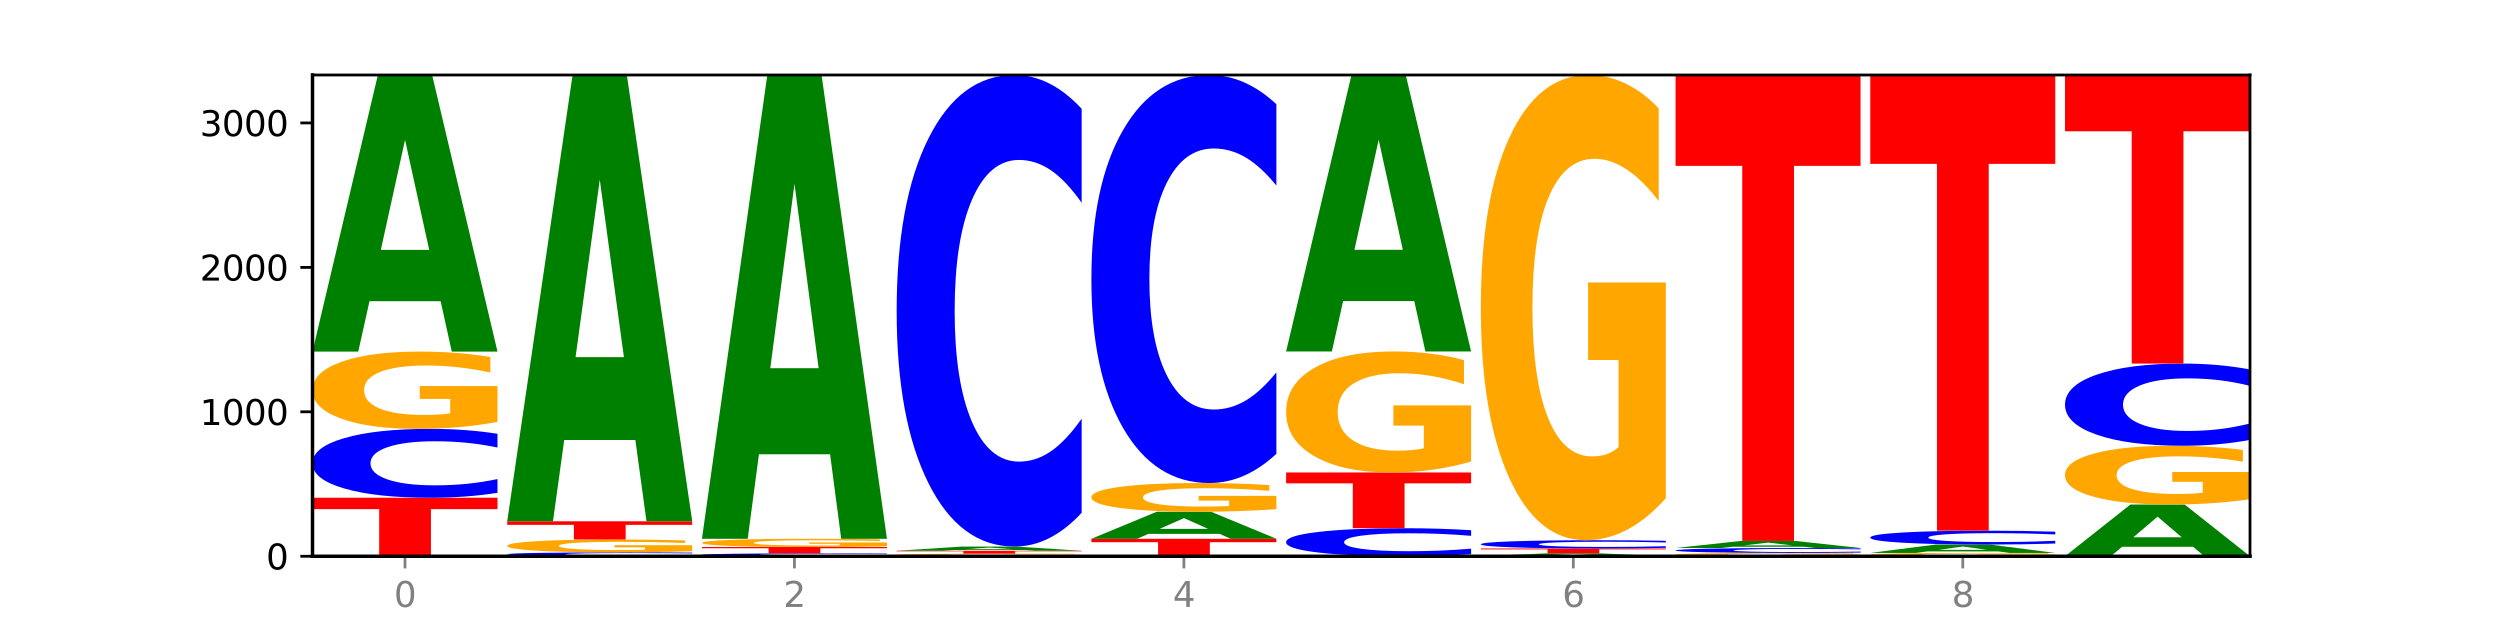 <?xml version="1.0" encoding="utf-8" standalone="no"?>
<!DOCTYPE svg PUBLIC "-//W3C//DTD SVG 1.1//EN"
  "http://www.w3.org/Graphics/SVG/1.1/DTD/svg11.dtd">
<svg xmlns:xlink="http://www.w3.org/1999/xlink" width="720pt" height="180pt" viewBox="0 0 720 180" xmlns="http://www.w3.org/2000/svg" version="1.1">
 <defs>
  <style type="text/css">*{stroke-linejoin: round; stroke-linecap: butt}</style>
 </defs>
 <g id="figure_1">
  <g id="patch_1">
   <path d="M 0 180 
L 720 180 
L 720 0 
L 0 0 
z
" style="fill: #ffffff"/>
  </g>
  <g id="axes_1">
   <g id="patch_2">
    <path d="M 90 160.2 
L 648 160.2 
L 648 21.6 
L 90 21.6 
z
" style="fill: #ffffff"/>
   </g>
   <g id="line2d_1">
    <path d="M 90 160.2 
L 648 160.2 
" clip-path="url(#pfd9b8cd932)" style="fill: none; stroke: #000000; stroke-width: 0.5; stroke-linecap: square"/>
   </g>
   <g id="patch_3">
    <path d="M 90 143.353 
L 143.276 143.353 
L 143.276 146.639 
L 124.109 146.639 
L 124.109 160.2 
L 109.204 160.2 
L 109.204 146.639 
L 90 146.639 
L 90 143.353 
z
" clip-path="url(#pfd9b8cd932)" style="fill: #ff0000"/>
   </g>
   <g id="patch_4">
    <path d="M 143.276 141.931 
Q 138.82 142.636 134.001 142.993 
Q 129.182 143.353 123.934 143.353 
Q 108.282 143.353 99.141 140.681 
Q 90 138.009 90 133.439 
Q 90 128.852 99.141 126.184 
Q 108.282 123.512 123.934 123.512 
Q 129.182 123.512 134.001 123.872 
Q 138.82 124.229 143.276 124.934 
L 143.276 128.889 
Q 138.78 127.955 134.417 127.52 
Q 130.055 127.086 125.236 127.086 
Q 116.591 127.086 111.638 128.779 
Q 106.698 130.467 106.698 133.439 
Q 106.698 136.398 111.638 138.091 
Q 116.591 139.779 125.236 139.779 
Q 130.055 139.779 134.417 139.345 
Q 138.78 138.906 143.276 137.972 
L 143.276 141.931 
z
" clip-path="url(#pfd9b8cd932)" style="fill: #0000ff"/>
   </g>
   <g id="patch_5">
    <path d="M 143.276 121.498 
Q 137.903 122.505 132.124 123.011 
Q 126.345 123.512 120.184 123.512 
Q 106.262 123.512 98.131 120.515 
Q 90 117.517 90 112.392 
Q 90 107.206 98.274 104.232 
Q 106.561 101.258 120.972 101.258 
Q 126.525 101.258 131.611 101.662 
Q 136.709 102.062 141.223 102.853 
L 141.223 107.289 
Q 136.566 106.273 131.957 105.772 
Q 127.348 105.266 122.716 105.266 
Q 114.143 105.266 109.498 107.114 
Q 104.853 108.958 104.853 112.392 
Q 104.853 115.793 109.331 117.651 
Q 113.808 119.503 122.047 119.503 
Q 124.292 119.503 126.214 119.397 
Q 128.136 119.287 129.665 119.057 
L 129.665 114.892 
L 120.889 114.892 
L 120.889 111.183 
L 143.276 111.183 
L 143.276 121.498 
z
" clip-path="url(#pfd9b8cd932)" style="fill: #ffa600"/>
   </g>
   <g id="patch_6">
    <path d="M 126.905 86.746 
L 106.415 86.746 
L 103.18 101.258 
L 90 101.258 
L 108.823 21.6 
L 124.454 21.6 
L 143.276 101.258 
L 130.107 101.258 
L 126.905 86.746 
z
M 109.683 71.962 
L 123.604 71.962 
L 116.655 40.277 
L 109.683 71.962 
z
" clip-path="url(#pfd9b8cd932)" style="fill: #008000"/>
   </g>
   <g id="patch_7">
    <path d="M 199.357 160.119 
Q 194.9 160.159 190.081 160.18 
Q 185.263 160.2 180.014 160.2 
Q 164.363 160.2 155.222 160.049 
Q 146.08 159.897 146.08 159.639 
Q 146.08 159.379 155.222 159.228 
Q 164.363 159.077 180.014 159.077 
Q 185.263 159.077 190.081 159.097 
Q 194.9 159.117 199.357 159.157 
L 199.357 159.381 
Q 194.86 159.328 190.498 159.304 
Q 186.135 159.279 181.316 159.279 
Q 172.672 159.279 167.718 159.375 
Q 162.779 159.471 162.779 159.639 
Q 162.779 159.806 167.718 159.902 
Q 172.672 159.998 181.316 159.998 
Q 186.135 159.998 190.498 159.973 
Q 194.86 159.948 199.357 159.895 
L 199.357 160.119 
z
" clip-path="url(#pfd9b8cd932)" style="fill: #0000ff"/>
   </g>
   <g id="patch_8">
    <path d="M 199.357 158.742 
Q 193.984 158.909 188.205 158.994 
Q 182.426 159.077 176.265 159.077 
Q 162.343 159.077 154.212 158.578 
Q 146.08 158.08 146.08 157.227 
Q 146.08 156.364 154.355 155.87 
Q 162.641 155.375 177.053 155.375 
Q 182.605 155.375 187.691 155.442 
Q 192.79 155.509 197.303 155.64 
L 197.303 156.378 
Q 192.646 156.209 188.038 156.126 
Q 183.429 156.042 178.796 156.042 
Q 170.223 156.042 165.578 156.349 
Q 160.934 156.656 160.934 157.227 
Q 160.934 157.793 165.411 158.102 
Q 169.889 158.41 178.127 158.41 
Q 180.372 158.41 182.294 158.392 
Q 184.217 158.374 185.745 158.336 
L 185.745 157.643 
L 176.969 157.643 
L 176.969 157.026 
L 199.357 157.026 
L 199.357 158.742 
z
" clip-path="url(#pfd9b8cd932)" style="fill: #ffa600"/>
   </g>
   <g id="patch_9">
    <path d="M 146.08 150.134 
L 199.357 150.134 
L 199.357 151.156 
L 180.19 151.156 
L 180.19 155.375 
L 165.285 155.375 
L 165.285 151.156 
L 146.08 151.156 
L 146.08 150.134 
z
" clip-path="url(#pfd9b8cd932)" style="fill: #ff0000"/>
   </g>
   <g id="patch_10">
    <path d="M 182.985 126.719 
L 162.496 126.719 
L 159.261 150.134 
L 146.08 150.134 
L 164.903 21.6 
L 180.534 21.6 
L 199.357 150.134 
L 186.187 150.134 
L 182.985 126.719 
z
M 165.764 102.863 
L 179.684 102.863 
L 172.735 51.736 
L 165.764 102.863 
z
" clip-path="url(#pfd9b8cd932)" style="fill: #008000"/>
   </g>
   <g id="patch_11">
    <path d="M 255.437 160.14 
Q 250.981 160.17 246.162 160.185 
Q 241.343 160.2 236.094 160.2 
Q 220.443 160.2 211.302 160.088 
Q 202.161 159.976 202.161 159.784 
Q 202.161 159.592 211.302 159.48 
Q 220.443 159.368 236.094 159.368 
Q 241.343 159.368 246.162 159.383 
Q 250.981 159.398 255.437 159.428 
L 255.437 159.594 
Q 250.94 159.554 246.578 159.536 
Q 242.215 159.518 237.397 159.518 
Q 228.752 159.518 223.799 159.589 
Q 218.859 159.66 218.859 159.784 
Q 218.859 159.908 223.799 159.979 
Q 228.752 160.05 237.397 160.05 
Q 242.215 160.05 246.578 160.032 
Q 250.94 160.014 255.437 159.974 
L 255.437 160.14 
z
" clip-path="url(#pfd9b8cd932)" style="fill: #0000ff"/>
   </g>
   <g id="patch_12">
    <path d="M 202.161 157.538 
L 255.437 157.538 
L 255.437 157.895 
L 236.27 157.895 
L 236.27 159.368 
L 221.365 159.368 
L 221.365 157.895 
L 202.161 157.895 
L 202.161 157.538 
z
" clip-path="url(#pfd9b8cd932)" style="fill: #ff0000"/>
   </g>
   <g id="patch_13">
    <path d="M 255.437 157.323 
Q 250.064 157.431 244.285 157.484 
Q 238.506 157.538 232.345 157.538 
Q 218.423 157.538 210.292 157.218 
Q 202.161 156.899 202.161 156.353 
Q 202.161 155.801 210.435 155.484 
Q 218.722 155.167 233.133 155.167 
Q 238.685 155.167 243.772 155.21 
Q 248.87 155.253 253.384 155.337 
L 253.384 155.809 
Q 248.727 155.701 244.118 155.648 
Q 239.509 155.594 234.876 155.594 
Q 226.304 155.594 221.659 155.791 
Q 217.014 155.987 217.014 156.353 
Q 217.014 156.715 221.492 156.913 
Q 225.969 157.111 234.208 157.111 
Q 236.453 157.111 238.375 157.099 
Q 240.297 157.088 241.826 157.063 
L 241.826 156.619 
L 233.05 156.619 
L 233.05 156.224 
L 255.437 156.224 
L 255.437 157.323 
z
" clip-path="url(#pfd9b8cd932)" style="fill: #ffa600"/>
   </g>
   <g id="patch_14">
    <path d="M 239.065 130.835 
L 218.576 130.835 
L 215.341 155.167 
L 202.161 155.167 
L 220.983 21.6 
L 236.615 21.6 
L 255.437 155.167 
L 242.268 155.167 
L 239.065 130.835 
z
M 221.844 106.045 
L 235.765 106.045 
L 228.815 52.916 
L 221.844 106.045 
z
" clip-path="url(#pfd9b8cd932)" style="fill: #008000"/>
   </g>
   <g id="patch_15">
    <path d="M 311.518 160.132 
Q 306.145 160.166 300.366 160.183 
Q 294.587 160.2 288.426 160.2 
Q 274.504 160.2 266.372 160.099 
Q 258.241 159.998 258.241 159.826 
Q 258.241 159.651 266.516 159.551 
Q 274.802 159.451 289.214 159.451 
Q 294.766 159.451 299.852 159.465 
Q 304.951 159.478 309.464 159.505 
L 309.464 159.654 
Q 304.807 159.62 300.198 159.603 
Q 295.59 159.586 290.957 159.586 
Q 282.384 159.586 277.739 159.648 
Q 273.095 159.71 273.095 159.826 
Q 273.095 159.94 277.572 160.003 
Q 282.05 160.065 290.288 160.065 
Q 292.533 160.065 294.455 160.062 
Q 296.378 160.058 297.906 160.05 
L 297.906 159.91 
L 289.13 159.91 
L 289.13 159.785 
L 311.518 159.785 
L 311.518 160.132 
z
" clip-path="url(#pfd9b8cd932)" style="fill: #ffa600"/>
   </g>
   <g id="patch_16">
    <path d="M 258.241 158.619 
L 311.518 158.619 
L 311.518 158.782 
L 292.35 158.782 
L 292.35 159.451 
L 277.445 159.451 
L 277.445 158.782 
L 258.241 158.782 
L 258.241 158.619 
z
" clip-path="url(#pfd9b8cd932)" style="fill: #ff0000"/>
   </g>
   <g id="patch_17">
    <path d="M 295.146 158.4 
L 274.657 158.4 
L 271.421 158.619 
L 258.241 158.619 
L 277.064 157.413 
L 292.695 157.413 
L 311.518 158.619 
L 298.348 158.619 
L 295.146 158.4 
z
M 277.924 158.176 
L 291.845 158.176 
L 284.896 157.696 
L 277.924 158.176 
z
" clip-path="url(#pfd9b8cd932)" style="fill: #008000"/>
   </g>
   <g id="patch_18">
    <path d="M 311.518 147.678 
Q 307.061 152.503 302.242 154.944 
Q 297.423 157.413 292.175 157.413 
Q 276.524 157.413 267.382 139.121 
Q 258.241 120.83 258.241 89.549 
Q 258.241 58.155 267.382 39.892 
Q 276.524 21.6 292.175 21.6 
Q 297.423 21.6 302.242 24.069 
Q 307.061 26.51 311.518 31.335 
L 311.518 58.408 
Q 307.021 52.011 302.658 49.038 
Q 298.296 46.064 293.477 46.064 
Q 284.832 46.064 279.879 57.65 
Q 274.94 69.209 274.94 89.549 
Q 274.94 109.804 279.879 121.391 
Q 284.832 132.949 293.477 132.949 
Q 298.296 132.949 302.658 129.975 
Q 307.021 126.974 311.518 120.577 
L 311.518 147.678 
z
" clip-path="url(#pfd9b8cd932)" style="fill: #0000ff"/>
   </g>
   <g id="patch_19">
    <path d="M 314.322 155.167 
L 367.598 155.167 
L 367.598 156.148 
L 348.431 156.148 
L 348.431 160.2 
L 333.526 160.2 
L 333.526 156.148 
L 314.322 156.148 
L 314.322 155.167 
z
" clip-path="url(#pfd9b8cd932)" style="fill: #ff0000"/>
   </g>
   <g id="patch_20">
    <path d="M 351.226 153.75 
L 330.737 153.75 
L 327.502 155.167 
L 314.322 155.167 
L 333.144 147.388 
L 348.775 147.388 
L 367.598 155.167 
L 354.429 155.167 
L 351.226 153.75 
z
M 334.005 152.306 
L 347.926 152.306 
L 340.976 149.212 
L 334.005 152.306 
z
" clip-path="url(#pfd9b8cd932)" style="fill: #008000"/>
   </g>
   <g id="patch_21">
    <path d="M 367.598 146.639 
Q 362.225 147.014 356.446 147.202 
Q 350.667 147.388 344.506 147.388 
Q 330.584 147.388 322.453 146.273 
Q 314.322 145.158 314.322 143.252 
Q 314.322 141.323 322.596 140.217 
Q 330.882 139.111 345.294 139.111 
Q 350.846 139.111 355.933 139.261 
Q 361.031 139.41 365.544 139.704 
L 365.544 141.354 
Q 360.888 140.976 356.279 140.79 
Q 351.67 140.602 347.037 140.602 
Q 338.464 140.602 333.82 141.289 
Q 329.175 141.975 329.175 143.252 
Q 329.175 144.517 333.653 145.208 
Q 338.13 145.897 346.369 145.897 
Q 348.613 145.897 350.536 145.858 
Q 352.458 145.817 353.986 145.731 
L 353.986 144.182 
L 345.21 144.182 
L 345.21 142.802 
L 367.598 142.802 
L 367.598 146.639 
z
" clip-path="url(#pfd9b8cd932)" style="fill: #ffa600"/>
   </g>
   <g id="patch_22">
    <path d="M 367.598 130.687 
Q 363.142 134.863 358.323 136.974 
Q 353.504 139.111 348.255 139.111 
Q 332.604 139.111 323.463 123.284 
Q 314.322 107.457 314.322 80.392 
Q 314.322 53.229 323.463 37.427 
Q 332.604 21.6 348.255 21.6 
Q 353.504 21.6 358.323 23.736 
Q 363.142 25.848 367.598 30.023 
L 367.598 53.448 
Q 363.101 47.913 358.739 45.34 
Q 354.376 42.767 349.557 42.767 
Q 340.913 42.767 335.96 52.792 
Q 331.02 62.793 331.02 80.392 
Q 331.02 97.918 335.96 107.943 
Q 340.913 117.944 349.557 117.944 
Q 354.376 117.944 358.739 115.371 
Q 363.101 112.773 367.598 107.239 
L 367.598 130.687 
z
" clip-path="url(#pfd9b8cd932)" style="fill: #0000ff"/>
   </g>
   <g id="patch_23">
    <path d="M 423.678 159.622 
Q 419.222 159.908 414.403 160.053 
Q 409.584 160.2 404.336 160.2 
Q 388.684 160.2 379.543 159.113 
Q 370.402 158.026 370.402 156.168 
Q 370.402 154.302 379.543 153.217 
Q 388.684 152.13 404.336 152.13 
Q 409.584 152.13 414.403 152.277 
Q 419.222 152.422 423.678 152.709 
L 423.678 154.317 
Q 419.182 153.937 414.819 153.761 
Q 410.457 153.584 405.638 153.584 
Q 396.993 153.584 392.04 154.272 
Q 387.1 154.959 387.1 156.168 
Q 387.1 157.371 392.04 158.06 
Q 396.993 158.746 405.638 158.746 
Q 410.457 158.746 414.819 158.57 
Q 419.182 158.391 423.678 158.011 
L 423.678 159.622 
z
" clip-path="url(#pfd9b8cd932)" style="fill: #0000ff"/>
   </g>
   <g id="patch_24">
    <path d="M 370.402 136.074 
L 423.678 136.074 
L 423.678 139.205 
L 404.511 139.205 
L 404.511 152.13 
L 389.606 152.13 
L 389.606 139.205 
L 370.402 139.205 
L 370.402 136.074 
z
" clip-path="url(#pfd9b8cd932)" style="fill: #ff0000"/>
   </g>
   <g id="patch_25">
    <path d="M 423.678 132.92 
Q 418.305 134.497 412.526 135.289 
Q 406.747 136.074 400.586 136.074 
Q 386.664 136.074 378.533 131.379 
Q 370.402 126.684 370.402 118.656 
Q 370.402 110.534 378.676 105.875 
Q 386.963 101.216 401.374 101.216 
Q 406.927 101.216 412.013 101.85 
Q 417.111 102.476 421.625 103.715 
L 421.625 110.663 
Q 416.968 109.072 412.359 108.287 
Q 407.75 107.495 403.118 107.495 
Q 394.545 107.495 389.9 110.389 
Q 385.255 113.277 385.255 118.656 
Q 385.255 123.984 389.733 126.893 
Q 394.21 129.795 402.449 129.795 
Q 404.694 129.795 406.616 129.629 
Q 408.538 129.457 410.067 129.097 
L 410.067 122.573 
L 401.291 122.573 
L 401.291 116.762 
L 423.678 116.762 
L 423.678 132.92 
z
" clip-path="url(#pfd9b8cd932)" style="fill: #ffa600"/>
   </g>
   <g id="patch_26">
    <path d="M 407.307 86.712 
L 386.817 86.712 
L 383.582 101.216 
L 370.402 101.216 
L 389.225 21.6 
L 404.856 21.6 
L 423.678 101.216 
L 410.509 101.216 
L 407.307 86.712 
z
M 390.085 71.936 
L 404.006 71.936 
L 397.057 40.267 
L 390.085 71.936 
z
" clip-path="url(#pfd9b8cd932)" style="fill: #008000"/>
   </g>
   <g id="patch_27">
    <path d="M 463.387 160.048 
L 442.898 160.048 
L 439.663 160.2 
L 426.482 160.2 
L 445.305 159.368 
L 460.936 159.368 
L 479.759 160.2 
L 466.589 160.2 
L 463.387 160.048 
z
M 446.166 159.894 
L 460.087 159.894 
L 453.137 159.563 
L 446.166 159.894 
z
" clip-path="url(#pfd9b8cd932)" style="fill: #008000"/>
   </g>
   <g id="patch_28">
    <path d="M 426.482 157.954 
L 479.759 157.954 
L 479.759 158.23 
L 460.592 158.23 
L 460.592 159.368 
L 445.687 159.368 
L 445.687 158.23 
L 426.482 158.23 
L 426.482 157.954 
z
" clip-path="url(#pfd9b8cd932)" style="fill: #ff0000"/>
   </g>
   <g id="patch_29">
    <path d="M 479.759 157.784 
Q 475.302 157.868 470.483 157.911 
Q 465.665 157.954 460.416 157.954 
Q 444.765 157.954 435.624 157.634 
Q 426.482 157.315 426.482 156.769 
Q 426.482 156.221 435.624 155.902 
Q 444.765 155.583 460.416 155.583 
Q 465.665 155.583 470.483 155.626 
Q 475.302 155.668 479.759 155.753 
L 479.759 156.225 
Q 475.262 156.114 470.9 156.062 
Q 466.537 156.01 461.718 156.01 
Q 453.074 156.01 448.12 156.212 
Q 443.181 156.414 443.181 156.769 
Q 443.181 157.123 448.12 157.325 
Q 453.074 157.527 461.718 157.527 
Q 466.537 157.527 470.9 157.475 
Q 475.262 157.422 479.759 157.311 
L 479.759 157.784 
z
" clip-path="url(#pfd9b8cd932)" style="fill: #0000ff"/>
   </g>
   <g id="patch_30">
    <path d="M 479.759 143.46 
Q 474.386 149.522 468.607 152.566 
Q 462.828 155.583 456.667 155.583 
Q 442.745 155.583 434.614 137.538 
Q 426.482 119.492 426.482 88.633 
Q 426.482 57.414 434.757 39.507 
Q 443.043 21.6 457.455 21.6 
Q 463.007 21.6 468.093 24.036 
Q 473.192 26.443 477.705 31.204 
L 477.705 57.912 
Q 473.049 51.795 468.44 48.778 
Q 463.831 45.734 459.198 45.734 
Q 450.625 45.734 445.98 56.86 
Q 441.336 67.958 441.336 88.633 
Q 441.336 109.114 445.813 120.295 
Q 450.291 131.449 458.529 131.449 
Q 460.774 131.449 462.697 130.812 
Q 464.619 130.148 466.147 128.764 
L 466.147 103.689 
L 457.371 103.689 
L 457.371 81.354 
L 479.759 81.354 
L 479.759 143.46 
z
" clip-path="url(#pfd9b8cd932)" style="fill: #ffa600"/>
   </g>
   <g id="patch_31">
    <path d="M 535.839 160.113 
Q 530.466 160.157 524.687 160.178 
Q 518.908 160.2 512.747 160.2 
Q 498.825 160.2 490.694 160.071 
Q 482.563 159.942 482.563 159.722 
Q 482.563 159.499 490.837 159.371 
Q 499.124 159.243 513.535 159.243 
Q 519.087 159.243 524.174 159.261 
Q 529.272 159.278 533.786 159.312 
L 533.786 159.503 
Q 529.129 159.459 524.52 159.437 
Q 519.911 159.416 515.278 159.416 
Q 506.706 159.416 502.061 159.495 
Q 497.416 159.574 497.416 159.722 
Q 497.416 159.868 501.894 159.948 
Q 506.371 160.028 514.61 160.028 
Q 516.855 160.028 518.777 160.023 
Q 520.699 160.018 522.228 160.008 
L 522.228 159.829 
L 513.452 159.829 
L 513.452 159.67 
L 535.839 159.67 
L 535.839 160.113 
z
" clip-path="url(#pfd9b8cd932)" style="fill: #ffa600"/>
   </g>
   <g id="patch_32">
    <path d="M 535.839 159.142 
Q 531.383 159.192 526.564 159.218 
Q 521.745 159.243 516.496 159.243 
Q 500.845 159.243 491.704 159.053 
Q 482.563 158.862 482.563 158.537 
Q 482.563 158.21 491.704 158.019 
Q 500.845 157.829 516.496 157.829 
Q 521.745 157.829 526.564 157.855 
Q 531.383 157.88 535.839 157.93 
L 535.839 158.212 
Q 531.342 158.146 526.98 158.115 
Q 522.617 158.084 517.799 158.084 
Q 509.154 158.084 504.201 158.204 
Q 499.261 158.325 499.261 158.537 
Q 499.261 158.748 504.201 158.868 
Q 509.154 158.989 517.799 158.989 
Q 522.617 158.989 526.98 158.958 
Q 531.342 158.926 535.839 158.86 
L 535.839 159.142 
z
" clip-path="url(#pfd9b8cd932)" style="fill: #0000ff"/>
   </g>
   <g id="patch_33">
    <path d="M 519.467 157.458 
L 498.978 157.458 
L 495.743 157.829 
L 482.563 157.829 
L 501.385 155.791 
L 517.017 155.791 
L 535.839 157.829 
L 522.67 157.829 
L 519.467 157.458 
z
M 502.246 157.079 
L 516.167 157.079 
L 509.217 156.269 
L 502.246 157.079 
z
" clip-path="url(#pfd9b8cd932)" style="fill: #008000"/>
   </g>
   <g id="patch_34">
    <path d="M 482.563 21.6 
L 535.839 21.6 
L 535.839 47.771 
L 516.672 47.771 
L 516.672 155.791 
L 501.767 155.791 
L 501.767 47.771 
L 482.563 47.771 
L 482.563 21.6 
z
" clip-path="url(#pfd9b8cd932)" style="fill: #ff0000"/>
   </g>
   <g id="patch_35">
    <path d="M 591.92 160.113 
Q 586.547 160.157 580.768 160.178 
Q 574.989 160.2 568.828 160.2 
Q 554.906 160.2 546.774 160.071 
Q 538.643 159.942 538.643 159.722 
Q 538.643 159.499 546.918 159.371 
Q 555.204 159.243 569.616 159.243 
Q 575.168 159.243 580.254 159.261 
Q 585.353 159.278 589.866 159.312 
L 589.866 159.503 
Q 585.209 159.459 580.6 159.437 
Q 575.992 159.416 571.359 159.416 
Q 562.786 159.416 558.141 159.495 
Q 553.497 159.574 553.497 159.722 
Q 553.497 159.868 557.974 159.948 
Q 562.452 160.028 570.69 160.028 
Q 572.935 160.028 574.857 160.023 
Q 576.78 160.018 578.308 160.008 
L 578.308 159.829 
L 569.532 159.829 
L 569.532 159.67 
L 591.92 159.67 
L 591.92 160.113 
z
" clip-path="url(#pfd9b8cd932)" style="fill: #ffa600"/>
   </g>
   <g id="patch_36">
    <path d="M 575.548 158.804 
L 555.059 158.804 
L 551.823 159.243 
L 538.643 159.243 
L 557.466 156.831 
L 573.097 156.831 
L 591.92 159.243 
L 578.75 159.243 
L 575.548 158.804 
z
M 558.326 158.356 
L 572.247 158.356 
L 565.298 157.396 
L 558.326 158.356 
z
" clip-path="url(#pfd9b8cd932)" style="fill: #008000"/>
   </g>
   <g id="patch_37">
    <path d="M 591.92 156.544 
Q 587.463 156.686 582.644 156.758 
Q 577.825 156.831 572.577 156.831 
Q 556.926 156.831 547.784 156.293 
Q 538.643 155.755 538.643 154.835 
Q 538.643 153.912 547.784 153.375 
Q 556.926 152.837 572.577 152.837 
Q 577.825 152.837 582.644 152.91 
Q 587.463 152.982 591.92 153.124 
L 591.92 153.92 
Q 587.423 153.732 583.06 153.644 
Q 578.698 153.557 573.879 153.557 
Q 565.234 153.557 560.281 153.897 
Q 555.342 154.237 555.342 154.835 
Q 555.342 155.431 560.281 155.772 
Q 565.234 156.111 573.879 156.111 
Q 578.698 156.111 583.06 156.024 
Q 587.423 155.936 591.92 155.748 
L 591.92 156.544 
z
" clip-path="url(#pfd9b8cd932)" style="fill: #0000ff"/>
   </g>
   <g id="patch_38">
    <path d="M 538.643 21.6 
L 591.92 21.6 
L 591.92 47.195 
L 572.752 47.195 
L 572.752 152.837 
L 557.847 152.837 
L 557.847 47.195 
L 538.643 47.195 
L 538.643 21.6 
z
" clip-path="url(#pfd9b8cd932)" style="fill: #ff0000"/>
   </g>
   <g id="patch_39">
    <path d="M 631.628 157.487 
L 611.139 157.487 
L 607.904 160.2 
L 594.724 160.2 
L 613.546 145.308 
L 629.177 145.308 
L 648 160.2 
L 634.831 160.2 
L 631.628 157.487 
z
M 614.407 154.723 
L 628.328 154.723 
L 621.378 148.8 
L 614.407 154.723 
z
" clip-path="url(#pfd9b8cd932)" style="fill: #008000"/>
   </g>
   <g id="patch_40">
    <path d="M 648 143.777 
Q 642.627 144.543 636.848 144.927 
Q 631.069 145.308 624.908 145.308 
Q 610.986 145.308 602.855 143.028 
Q 594.724 140.748 594.724 136.849 
Q 594.724 132.904 602.998 130.641 
Q 611.284 128.379 625.696 128.379 
Q 631.248 128.379 636.335 128.686 
Q 641.433 128.991 645.946 129.592 
L 645.946 132.967 
Q 641.29 132.194 636.681 131.813 
Q 632.072 131.428 627.439 131.428 
Q 618.866 131.428 614.222 132.834 
Q 609.577 134.236 609.577 136.849 
Q 609.577 139.437 614.055 140.85 
Q 618.532 142.259 626.771 142.259 
Q 629.015 142.259 630.938 142.178 
Q 632.86 142.094 634.388 141.92 
L 634.388 138.751 
L 625.612 138.751 
L 625.612 135.929 
L 648 135.929 
L 648 143.777 
z
" clip-path="url(#pfd9b8cd932)" style="fill: #ffa600"/>
   </g>
   <g id="patch_41">
    <path d="M 648 126.682 
Q 643.544 127.523 638.725 127.948 
Q 633.906 128.379 628.657 128.379 
Q 613.006 128.379 603.865 125.191 
Q 594.724 122.003 594.724 116.552 
Q 594.724 111.081 603.865 107.898 
Q 613.006 104.71 628.657 104.71 
Q 633.906 104.71 638.725 105.14 
Q 643.544 105.566 648 106.407 
L 648 111.125 
Q 643.503 110.01 639.141 109.492 
Q 634.778 108.973 629.959 108.973 
Q 621.315 108.973 616.362 110.993 
Q 611.422 113.007 611.422 116.552 
Q 611.422 120.082 616.362 122.101 
Q 621.315 124.115 629.959 124.115 
Q 634.778 124.115 639.141 123.597 
Q 643.503 123.074 648 121.959 
L 648 126.682 
z
" clip-path="url(#pfd9b8cd932)" style="fill: #0000ff"/>
   </g>
   <g id="patch_42">
    <path d="M 594.724 21.6 
L 648 21.6 
L 648 37.809 
L 628.833 37.809 
L 628.833 104.71 
L 613.928 104.71 
L 613.928 37.809 
L 594.724 37.809 
L 594.724 21.6 
z
" clip-path="url(#pfd9b8cd932)" style="fill: #ff0000"/>
   </g>
   <g id="matplotlib.axis_1">
    <g id="xtick_1">
     <g id="line2d_2">
      <defs>
       <path id="m9bfe0fa2f2" d="M 0 0 
L 0 3.5 
" style="stroke: #808080; stroke-width: 0.8"/>
      </defs>
      <g>
       <use xlink:href="#m9bfe0fa2f2" x="116.638" y="160.2" style="fill: #808080; stroke: #808080; stroke-width: 0.8"/>
      </g>
     </g>
     <g id="text_1">
      <!-- 0 -->
      <g style="fill: #808080" transform="translate(113.457 174.798) scale(0.1 -0.1)">
       <defs>
        <path id="DejaVuSans-30" d="M 2034 4250 
Q 1547 4250 1301 3770 
Q 1056 3291 1056 2328 
Q 1056 1369 1301 889 
Q 1547 409 2034 409 
Q 2525 409 2770 889 
Q 3016 1369 3016 2328 
Q 3016 3291 2770 3770 
Q 2525 4250 2034 4250 
z
M 2034 4750 
Q 2819 4750 3233 4129 
Q 3647 3509 3647 2328 
Q 3647 1150 3233 529 
Q 2819 -91 2034 -91 
Q 1250 -91 836 529 
Q 422 1150 422 2328 
Q 422 3509 836 4129 
Q 1250 4750 2034 4750 
z
" transform="scale(0.016)"/>
       </defs>
       <use xlink:href="#DejaVuSans-30"/>
      </g>
     </g>
    </g>
    <g id="xtick_2">
     <g id="line2d_3">
      <g>
       <use xlink:href="#m9bfe0fa2f2" x="228.799" y="160.2" style="fill: #808080; stroke: #808080; stroke-width: 0.8"/>
      </g>
     </g>
     <g id="text_2">
      <!-- 2 -->
      <g style="fill: #808080" transform="translate(225.618 174.798) scale(0.1 -0.1)">
       <defs>
        <path id="DejaVuSans-32" d="M 1228 531 
L 3431 531 
L 3431 0 
L 469 0 
L 469 531 
Q 828 903 1448 1529 
Q 2069 2156 2228 2338 
Q 2531 2678 2651 2914 
Q 2772 3150 2772 3378 
Q 2772 3750 2511 3984 
Q 2250 4219 1831 4219 
Q 1534 4219 1204 4116 
Q 875 4013 500 3803 
L 500 4441 
Q 881 4594 1212 4672 
Q 1544 4750 1819 4750 
Q 2544 4750 2975 4387 
Q 3406 4025 3406 3419 
Q 3406 3131 3298 2873 
Q 3191 2616 2906 2266 
Q 2828 2175 2409 1742 
Q 1991 1309 1228 531 
z
" transform="scale(0.016)"/>
       </defs>
       <use xlink:href="#DejaVuSans-32"/>
      </g>
     </g>
    </g>
    <g id="xtick_3">
     <g id="line2d_4">
      <g>
       <use xlink:href="#m9bfe0fa2f2" x="340.96" y="160.2" style="fill: #808080; stroke: #808080; stroke-width: 0.8"/>
      </g>
     </g>
     <g id="text_3">
      <!-- 4 -->
      <g style="fill: #808080" transform="translate(337.779 174.798) scale(0.1 -0.1)">
       <defs>
        <path id="DejaVuSans-34" d="M 2419 4116 
L 825 1625 
L 2419 1625 
L 2419 4116 
z
M 2253 4666 
L 3047 4666 
L 3047 1625 
L 3713 1625 
L 3713 1100 
L 3047 1100 
L 3047 0 
L 2419 0 
L 2419 1100 
L 313 1100 
L 313 1709 
L 2253 4666 
z
" transform="scale(0.016)"/>
       </defs>
       <use xlink:href="#DejaVuSans-34"/>
      </g>
     </g>
    </g>
    <g id="xtick_4">
     <g id="line2d_5">
      <g>
       <use xlink:href="#m9bfe0fa2f2" x="453.121" y="160.2" style="fill: #808080; stroke: #808080; stroke-width: 0.8"/>
      </g>
     </g>
     <g id="text_4">
      <!-- 6 -->
      <g style="fill: #808080" transform="translate(449.939 174.798) scale(0.1 -0.1)">
       <defs>
        <path id="DejaVuSans-36" d="M 2113 2584 
Q 1688 2584 1439 2293 
Q 1191 2003 1191 1497 
Q 1191 994 1439 701 
Q 1688 409 2113 409 
Q 2538 409 2786 701 
Q 3034 994 3034 1497 
Q 3034 2003 2786 2293 
Q 2538 2584 2113 2584 
z
M 3366 4563 
L 3366 3988 
Q 3128 4100 2886 4159 
Q 2644 4219 2406 4219 
Q 1781 4219 1451 3797 
Q 1122 3375 1075 2522 
Q 1259 2794 1537 2939 
Q 1816 3084 2150 3084 
Q 2853 3084 3261 2657 
Q 3669 2231 3669 1497 
Q 3669 778 3244 343 
Q 2819 -91 2113 -91 
Q 1303 -91 875 529 
Q 447 1150 447 2328 
Q 447 3434 972 4092 
Q 1497 4750 2381 4750 
Q 2619 4750 2861 4703 
Q 3103 4656 3366 4563 
z
" transform="scale(0.016)"/>
       </defs>
       <use xlink:href="#DejaVuSans-36"/>
      </g>
     </g>
    </g>
    <g id="xtick_5">
     <g id="line2d_6">
      <g>
       <use xlink:href="#m9bfe0fa2f2" x="565.281" y="160.2" style="fill: #808080; stroke: #808080; stroke-width: 0.8"/>
      </g>
     </g>
     <g id="text_5">
      <!-- 8 -->
      <g style="fill: #808080" transform="translate(562.1 174.798) scale(0.1 -0.1)">
       <defs>
        <path id="DejaVuSans-38" d="M 2034 2216 
Q 1584 2216 1326 1975 
Q 1069 1734 1069 1313 
Q 1069 891 1326 650 
Q 1584 409 2034 409 
Q 2484 409 2743 651 
Q 3003 894 3003 1313 
Q 3003 1734 2745 1975 
Q 2488 2216 2034 2216 
z
M 1403 2484 
Q 997 2584 770 2862 
Q 544 3141 544 3541 
Q 544 4100 942 4425 
Q 1341 4750 2034 4750 
Q 2731 4750 3128 4425 
Q 3525 4100 3525 3541 
Q 3525 3141 3298 2862 
Q 3072 2584 2669 2484 
Q 3125 2378 3379 2068 
Q 3634 1759 3634 1313 
Q 3634 634 3220 271 
Q 2806 -91 2034 -91 
Q 1263 -91 848 271 
Q 434 634 434 1313 
Q 434 1759 690 2068 
Q 947 2378 1403 2484 
z
M 1172 3481 
Q 1172 3119 1398 2916 
Q 1625 2713 2034 2713 
Q 2441 2713 2670 2916 
Q 2900 3119 2900 3481 
Q 2900 3844 2670 4047 
Q 2441 4250 2034 4250 
Q 1625 4250 1398 4047 
Q 1172 3844 1172 3481 
z
" transform="scale(0.016)"/>
       </defs>
       <use xlink:href="#DejaVuSans-38"/>
      </g>
     </g>
    </g>
   </g>
   <g id="matplotlib.axis_2">
    <g id="ytick_1">
     <g id="line2d_7">
      <defs>
       <path id="mc213780769" d="M 0 0 
L -3.5 0 
" style="stroke: #000000; stroke-width: 0.8"/>
      </defs>
      <g>
       <use xlink:href="#mc213780769" x="90" y="160.2" style="stroke: #000000; stroke-width: 0.8"/>
      </g>
     </g>
     <g id="text_6">
      <!-- 0 -->
      <g transform="translate(76.638 163.999) scale(0.1 -0.1)">
       <use xlink:href="#DejaVuSans-30"/>
      </g>
     </g>
    </g>
    <g id="ytick_2">
     <g id="line2d_8">
      <g>
       <use xlink:href="#mc213780769" x="90" y="118.603" style="stroke: #000000; stroke-width: 0.8"/>
      </g>
     </g>
     <g id="text_7">
      <!-- 1000 -->
      <g transform="translate(57.55 122.403) scale(0.1 -0.1)">
       <defs>
        <path id="DejaVuSans-31" d="M 794 531 
L 1825 531 
L 1825 4091 
L 703 3866 
L 703 4441 
L 1819 4666 
L 2450 4666 
L 2450 531 
L 3481 531 
L 3481 0 
L 794 0 
L 794 531 
z
" transform="scale(0.016)"/>
       </defs>
       <use xlink:href="#DejaVuSans-31"/>
       <use xlink:href="#DejaVuSans-30" x="63.623"/>
       <use xlink:href="#DejaVuSans-30" x="127.246"/>
       <use xlink:href="#DejaVuSans-30" x="190.869"/>
      </g>
     </g>
    </g>
    <g id="ytick_3">
     <g id="line2d_9">
      <g>
       <use xlink:href="#mc213780769" x="90" y="77.007" style="stroke: #000000; stroke-width: 0.8"/>
      </g>
     </g>
     <g id="text_8">
      <!-- 2000 -->
      <g transform="translate(57.55 80.806) scale(0.1 -0.1)">
       <use xlink:href="#DejaVuSans-32"/>
       <use xlink:href="#DejaVuSans-30" x="63.623"/>
       <use xlink:href="#DejaVuSans-30" x="127.246"/>
       <use xlink:href="#DejaVuSans-30" x="190.869"/>
      </g>
     </g>
    </g>
    <g id="ytick_4">
     <g id="line2d_10">
      <g>
       <use xlink:href="#mc213780769" x="90" y="35.41" style="stroke: #000000; stroke-width: 0.8"/>
      </g>
     </g>
     <g id="text_9">
      <!-- 3000 -->
      <g transform="translate(57.55 39.209) scale(0.1 -0.1)">
       <defs>
        <path id="DejaVuSans-33" d="M 2597 2516 
Q 3050 2419 3304 2112 
Q 3559 1806 3559 1356 
Q 3559 666 3084 287 
Q 2609 -91 1734 -91 
Q 1441 -91 1130 -33 
Q 819 25 488 141 
L 488 750 
Q 750 597 1062 519 
Q 1375 441 1716 441 
Q 2309 441 2620 675 
Q 2931 909 2931 1356 
Q 2931 1769 2642 2001 
Q 2353 2234 1838 2234 
L 1294 2234 
L 1294 2753 
L 1863 2753 
Q 2328 2753 2575 2939 
Q 2822 3125 2822 3475 
Q 2822 3834 2567 4026 
Q 2313 4219 1838 4219 
Q 1578 4219 1281 4162 
Q 984 4106 628 3988 
L 628 4550 
Q 988 4650 1302 4700 
Q 1616 4750 1894 4750 
Q 2613 4750 3031 4423 
Q 3450 4097 3450 3541 
Q 3450 3153 3228 2886 
Q 3006 2619 2597 2516 
z
" transform="scale(0.016)"/>
       </defs>
       <use xlink:href="#DejaVuSans-33"/>
       <use xlink:href="#DejaVuSans-30" x="63.623"/>
       <use xlink:href="#DejaVuSans-30" x="127.246"/>
       <use xlink:href="#DejaVuSans-30" x="190.869"/>
      </g>
     </g>
    </g>
   </g>
   <g id="patch_43">
    <path d="M 90 160.2 
L 90 21.6 
" style="fill: none; stroke: #000000; stroke-linejoin: miter; stroke-linecap: square"/>
   </g>
   <g id="patch_44">
    <path d="M 648 160.2 
L 648 21.6 
" style="fill: none; stroke: #000000; stroke-width: 0.8; stroke-linejoin: miter; stroke-linecap: square"/>
   </g>
   <g id="patch_45">
    <path d="M 90 160.2 
L 648 160.2 
" style="fill: none; stroke: #000000; stroke-linejoin: miter; stroke-linecap: square"/>
   </g>
   <g id="patch_46">
    <path d="M 90 21.6 
L 648 21.6 
" style="fill: none; stroke: #000000; stroke-width: 0.8; stroke-linejoin: miter; stroke-linecap: square"/>
   </g>
  </g>
 </g>
 <defs>
  <clipPath id="pfd9b8cd932">
   <rect x="90" y="21.6" width="558" height="138.6"/>
  </clipPath>
 </defs>
</svg>
